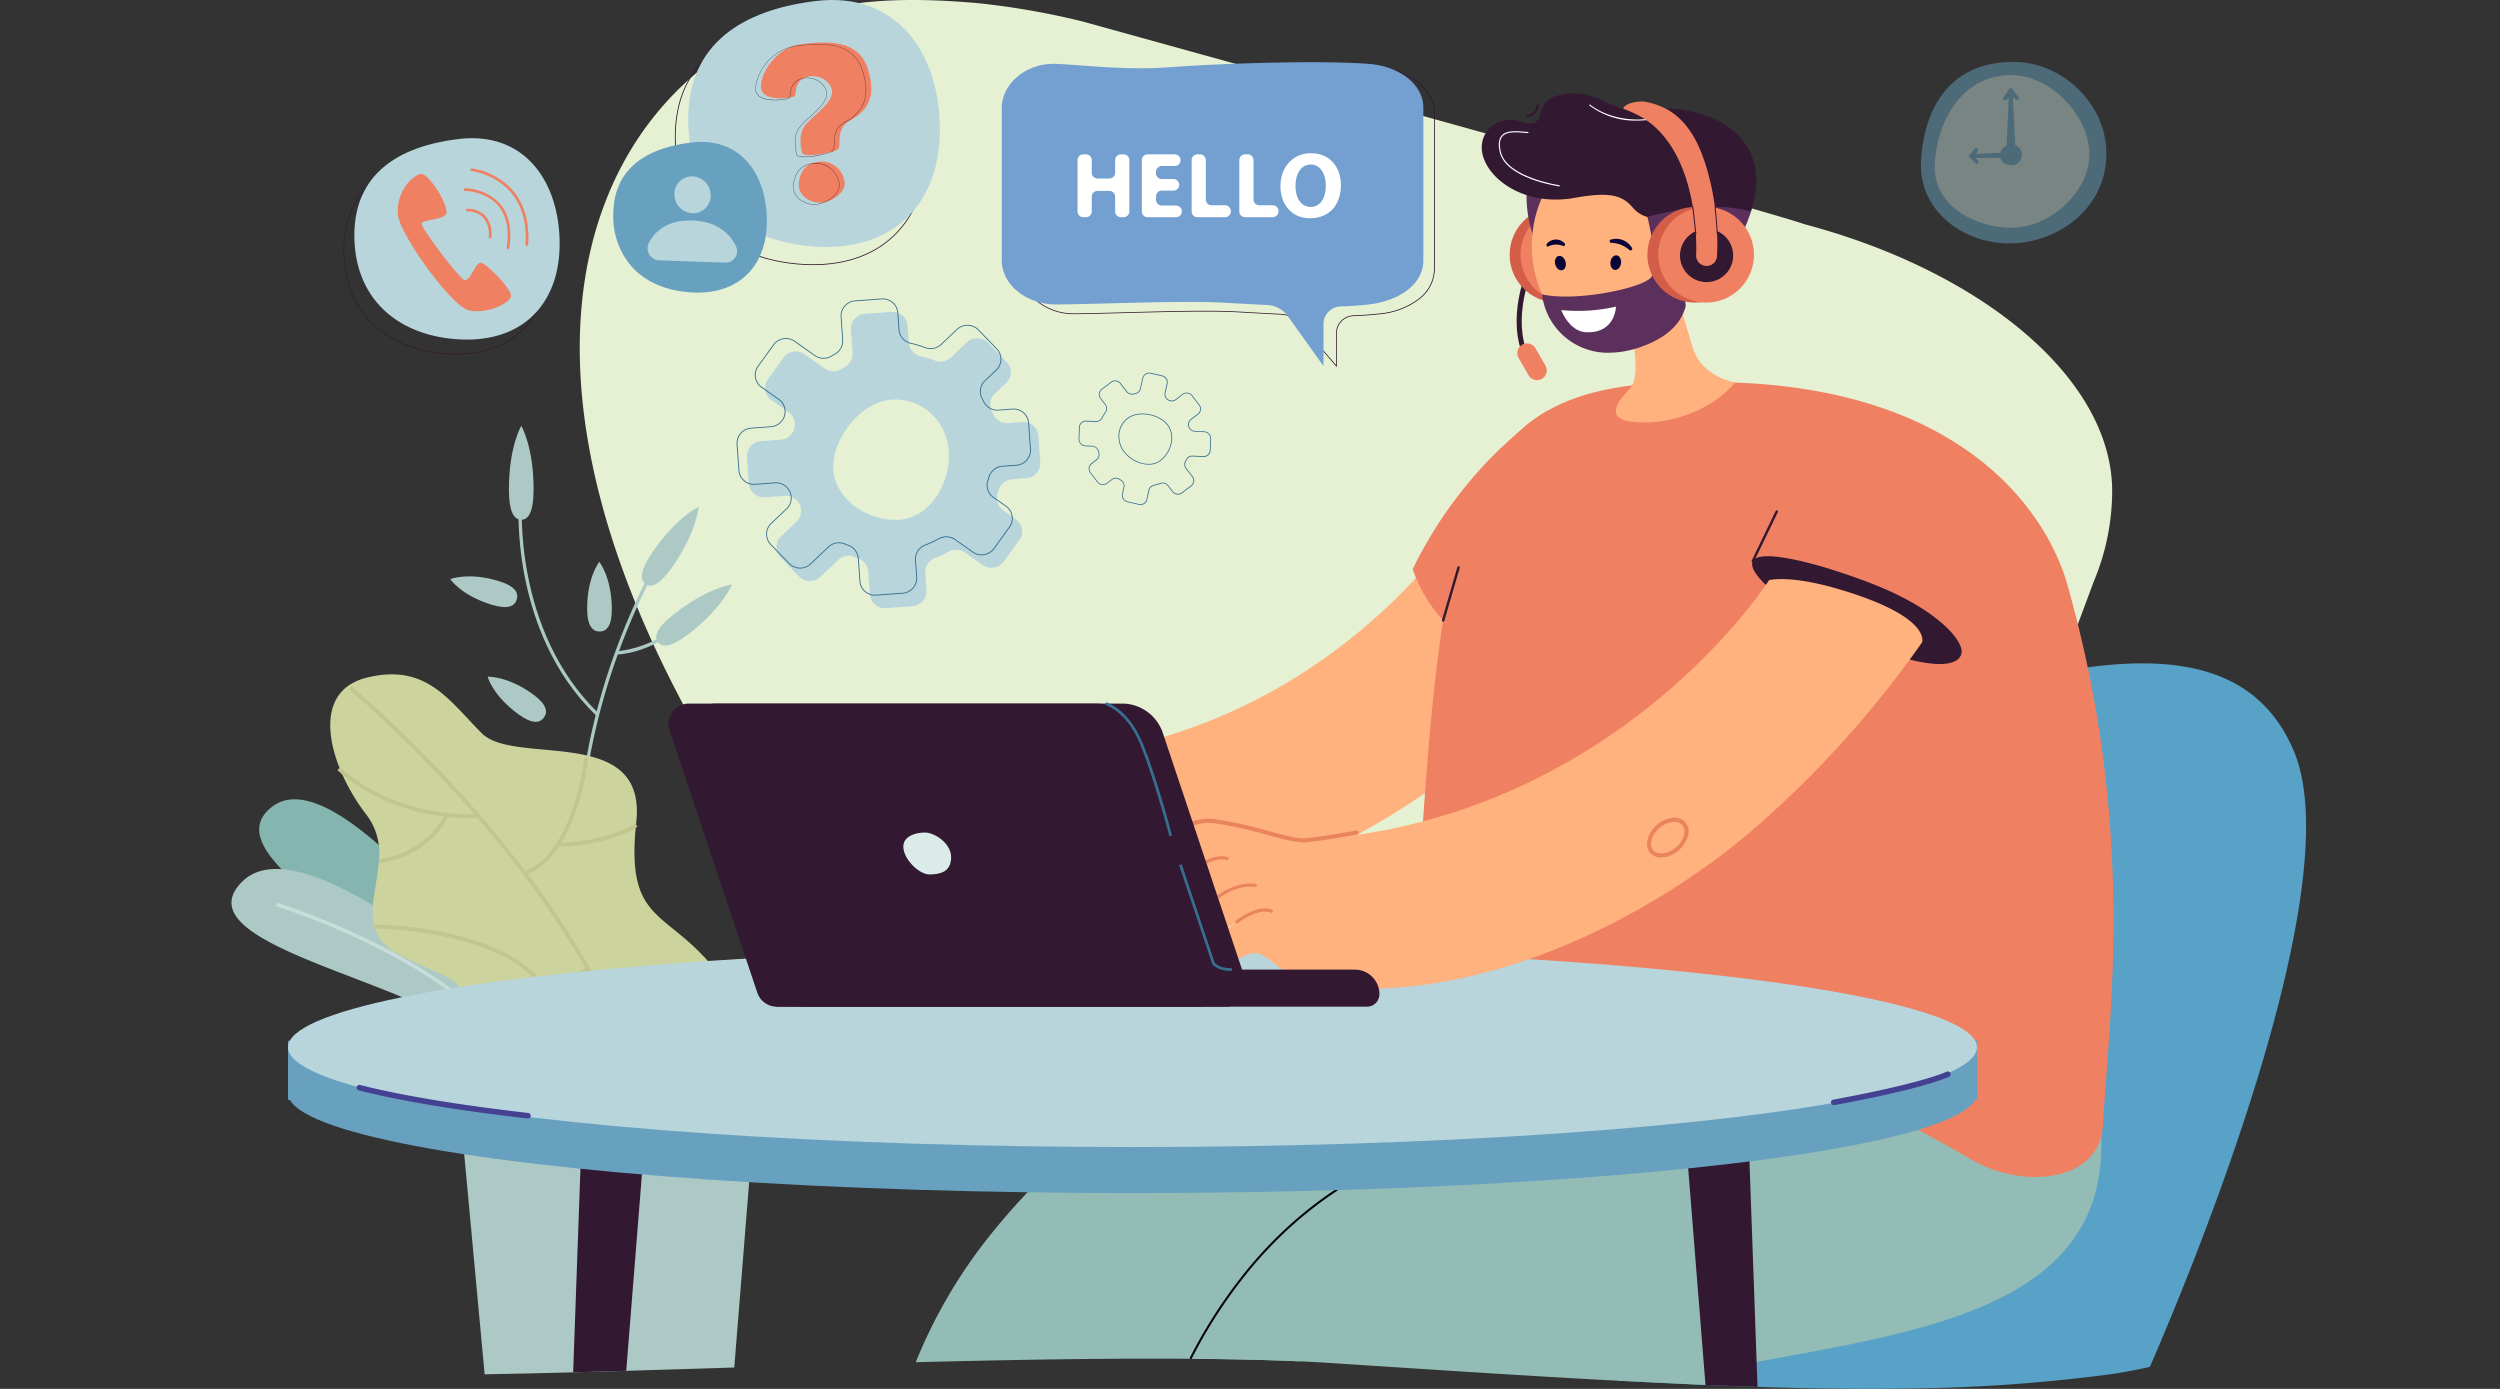 <svg xmlns="http://www.w3.org/2000/svg" width="540" height="300" viewBox="0 0 540 300">
  <rect x="0" y="0" width="540" height="300" fill="#333333" stroke="none"/>
  <g id="Group_15506" data-name="Group 15506" transform="translate(-735 -122)">
    <rect id="Rectangle_4740" data-name="Rectangle 4740" width="540" height="300" transform="translate(735 122)" fill="none"/>
    <g id="Group_12325" data-name="Group 12325" transform="translate(0 -24)">
      <path id="Path_2738" data-name="Path 2738" d="M264.506,48.42l.074.02C256.854,45.606,108.645,4.647,108.645,4.647A166.019,166.019,0,0,0,85.752.659C72.73-.427,57.809-.822,43.656,4.8c-41.53,16.487-65.4,72.242-15.923,157.009s179.7,118.848,223.449,109.771c14.307-2.968,28.122-15.321,34.766-33.186,18-51.007,41.116-112.872,41.116-112.872a50.8,50.8,0,0,0,3.943-19.421c0-24.27-28.038-47.486-66.5-57.677" transform="translate(860.225 146)" fill="#e6f1d3"/>
    </g>
    <g id="Group_15505" data-name="Group 15505" transform="translate(543.046 -148.162)">
      <g id="Group_15336" data-name="Group 15336" transform="translate(291.604 512.801)">
        <path id="Path_10960" data-name="Path 10960" d="M575.763,1592.689l-4.231,52.744c-8.034.25-15.864.5-23.336.715l-1.417.041q-5.148.152-10.05.284l-.635.017c-6.589.174-12.791.317-18.484.411l-5.032-54.212Z" transform="translate(-512.578 -1592.689)" fill="#acc9c5"/>
      </g>
      <g id="Group_15380" data-name="Group 15380" transform="translate(241.954 362.149)">
        <g id="Group_15379" data-name="Group 15379" transform="translate(0)">
          <g id="Group_15378" data-name="Group 15378">
            <g id="Group_15354" data-name="Group 15354" transform="translate(47.262)">
              <g id="Group_15337" data-name="Group 15337" transform="translate(0 32.51)">
                <path id="Path_10961" data-name="Path 10961" d="M508.482,954.868c3.589,1.1,5.005.287,5.435-1.122s-.29-2.88-3.879-3.981c-6.539-2.007-10.476-.426-10.476-.426S501.848,952.832,508.482,954.868Z" transform="translate(-499.561 -948.747)" fill="#acc9c5"/>
              </g>
              <g id="Group_15338" data-name="Group 15338" transform="translate(8.071 54.176)">
                <path id="Path_10962" data-name="Path 10962" d="M550.21,1074.965c3.042,2.206,4.645,1.895,5.507.7s.656-2.818-2.386-5.024c-5.541-4.019-9.779-3.8-9.779-3.8S544.589,1070.888,550.21,1074.965Z" transform="translate(-543.552 -1066.84)" fill="#acc9c5"/>
              </g>
              <g id="Group_15353" data-name="Group 15353" transform="translate(12.668)">
                <g id="Group_15340" data-name="Group 15340" transform="translate(14.576 30.885)">
                  <g id="Group_15339" data-name="Group 15339">
                    <path id="Path_10963" data-name="Path 10963" d="M649.89,1030.145l1.318-1.589c-1.023-2.854-2.285-6.733-2.434-23.279-.136-15.266,2.566-38.945,16.215-65.061l-.629-.331c-13.725,26.259-16.437,50.074-16.3,65.429C648.217,1021.963,649.855,1030.04,649.89,1030.145Z" transform="translate(-648.059 -939.886)" fill="#acc9c5"/>
                  </g>
                </g>
                <g id="Group_15342" data-name="Group 15342" transform="translate(2.049 16.156)">
                  <g id="Group_15341" data-name="Group 15341">
                    <path id="Path_10964" data-name="Path 10964" d="M596.6,906.064l.493-.512c-18.578-17.951-16.553-45.607-16.53-45.884l-.708-.059C579.828,859.89,577.771,887.874,596.6,906.064Z" transform="translate(-579.775 -859.609)" fill="#acc9c5"/>
                  </g>
                </g>
                <g id="Group_15344" data-name="Group 15344" transform="translate(23.206 41.901)">
                  <g id="Group_15343" data-name="Group 15343">
                    <path id="Path_10965" data-name="Path 10965" d="M698.487,1006.928a25.109,25.109,0,0,0,11.532-6.513l-.523-.482a23.8,23.8,0,0,1-14.4,6.8l.051.71A20.817,20.817,0,0,0,698.487,1006.928Z" transform="translate(-695.097 -999.933)" fill="#acc9c5"/>
                  </g>
                </g>
                <g id="Group_15346" data-name="Group 15346" transform="translate(28.709 17.476)">
                  <g id="Group_15345" data-name="Group 15345">
                    <path id="Path_10966" data-name="Path 10966" d="M727.427,876.569c-2.868,4.176-2.738,6.1-1.526,6.932s3.048.272,5.915-3.9c5.224-7.607,5.554-12.8,5.554-12.8S732.727,868.851,727.427,876.569Z" transform="translate(-725.088 -866.8)" fill="#acc9c5"/>
                  </g>
                </g>
                <g id="Group_15348" data-name="Group 15348" transform="translate(31.808 34.279)">
                  <g id="Group_15347" data-name="Group 15347">
                    <path id="Path_10967" data-name="Path 10967" d="M745.916,964.7c-3.991,3.114-4.446,4.983-3.541,6.147s2.825,1.18,6.816-1.934c7.271-5.672,9.148-10.52,9.148-10.52S753.293,958.94,745.916,964.7Z" transform="translate(-741.982 -958.388)" fill="#acc9c5"/>
                  </g>
                </g>
                <g id="Group_15350" data-name="Group 15350" transform="translate(16.901 29.38)">
                  <g id="Group_15349" data-name="Group 15349">
                    <path id="Path_10968" data-name="Path 10968" d="M660.73,941.857c.016,3.76,1.214,4.875,2.685,4.87s2.659-1.127,2.642-4.888c-.03-6.851-2.708-10.152-2.708-10.152S660.7,934.907,660.73,941.857Z" transform="translate(-660.73 -931.687)" fill="#acc9c5"/>
                  </g>
                </g>
                <g id="Group_15352" data-name="Group 15352">
                  <g id="Group_15351" data-name="Group 15351">
                    <path id="Path_10969" data-name="Path 10969" d="M568.609,785.246c0,5.071,1.188,6.582,2.659,6.584s2.664-1.5,2.668-6.575c.007-9.238-2.654-13.708-2.654-13.708S568.616,775.873,568.609,785.246Z" transform="translate(-568.609 -771.547)" fill="#acc9c5"/>
                  </g>
                </g>
              </g>
            </g>
            <g id="Group_15360" data-name="Group 15360" transform="translate(0 80.66)">
              <g id="Group_15355" data-name="Group 15355" transform="translate(5.987)">
                <path id="Path_10970" data-name="Path 10970" d="M332.216,1257.927l-.179.064q-2.139.764-4.217,1.465-1.108.374-2.2.731c-.278.092-.555.18-.83.271l-1.977.629a56.352,56.352,0,0,0-6.557-6.436c-3.429-2.928-7.415-5.9-11.538-8.868,0,0,0-.006-.009,0-1.57-1.134-3.161-2.267-4.753-3.393l0,0c-7.912-5.615-15.729-11.106-20.55-16.1-5.058-5.233-6.814-9.907-1.922-13.573,11.537-8.641,36.935,21.635,49.254,37.8C329.114,1253.638,331.009,1256.238,332.216,1257.927Z" transform="translate(-274.586 -1211.192)" fill="#84b5ae"/>
              </g>
              <g id="Group_15359" data-name="Group 15359" transform="translate(0 15.056)">
                <g id="Group_15356" data-name="Group 15356">
                  <path id="Path_10971" data-name="Path 10971" d="M303.453,1325.013l-2.277,1.449q-1.108.374-2.2.731c-.278.092-.555.18-.83.271l-1.977.629q-1.291.4-2.537.774a44.964,44.964,0,0,0-8.634-5.175c-19.254-9.306-52.055-16.464-40.721-27.715,2.157-2.144,5.084-2.913,8.48-2.685,13.1.882,33.258,16.6,43.771,25.568C300.78,1322.488,303.453,1325.013,303.453,1325.013Z" transform="translate(-241.954 -1293.254)" fill="#acc9c5"/>
                </g>
                <g id="Group_15358" data-name="Group 15358" transform="translate(9.577 7.267)">
                  <g id="Group_15357" data-name="Group 15357">
                    <path id="Path_10972" data-name="Path 10972" d="M341.6,1359.536c-.278.092-.555.18-.83.271a68.123,68.123,0,0,0-7.231-6.355,104.249,104.249,0,0,0-12.84-8.32s0-.006-.009,0a154.716,154.716,0,0,0-26.535-11.51l.226-.753a154.942,154.942,0,0,1,21.552,8.868l0,0a112.594,112.594,0,0,1,18.435,11.373A67.332,67.332,0,0,1,341.6,1359.536Z" transform="translate(-294.152 -1332.865)" fill="#c7ddda"/>
                  </g>
                </g>
              </g>
            </g>
            <g id="Group_15362" data-name="Group 15362" transform="translate(21.335 53.682)">
              <g id="Group_15361" data-name="Group 15361">
                <path id="Path_10973" data-name="Path 10973" d="M360.244,1084.327c.191.474.391.949.6,1.424,0,0,0,0,0,.008a43.734,43.734,0,0,0,5.309,8.835,13.512,13.512,0,0,1,2.607,9.458v0c0,.091-.008.177-.013.272-.3,4.841-1.958,9.722-1.052,13.841.067.289.145.578.237.862.727,2.266,2.37,4.271,5.633,5.872,10.93,5.36,12.676,4.923,13.648,9.623v0c.062.281.117.578.17.892v0c.861.132,1.7.227,2.54.285-1.281.516-1.971,1.069-1.971,1.642,0,.429.382.846,1.11,1.242,3.675,2.018,16.139,3.594,31.816,3.991.308.008.615.012.923.021,2.212.05,4.486.074,6.806.074,5.375,0,10.514-.136,15.207-.388.358-.021.711-.037,1.064-.058a17.8,17.8,0,0,0-.965-9.665c-.021-.049-.037-.1-.058-.148a21.586,21.586,0,0,0-3.816-6.091c-9.79-11.2-17.656-9.239-15.819-29.059.021-.223.046-.446.067-.681v0c.021-.182.037-.371.058-.561,2.278-21.165-26.245-12.016-33.379-19.16s-11.986-15.157-24.815-12.017C357.13,1067.065,356.848,1075.776,360.244,1084.327Z" transform="translate(-358.242 -1064.148)" fill="#ccd39c"/>
              </g>
            </g>
            <g id="Group_15377" data-name="Group 15377" transform="translate(22.881 56.195)">
              <g id="Group_15364" data-name="Group 15364" transform="translate(2.485)">
                <g id="Group_15363" data-name="Group 15363">
                  <path id="Path_10974" data-name="Path 10974" d="M380.214,1078.489a289.214,289.214,0,0,1,27.039,27.017v0h0c.241.277.474.549.711.821a210.955,210.955,0,0,1,23.281,32.3c.145.256.287.5.432.747v0q1.229,2.154,2.253,4.1c2.262,4.271,3.841,7.754,4.893,10.292.308.008.615.012.923.021-1.031-2.521-2.6-6.029-4.885-10.354a186.351,186.351,0,0,0-15.981-24.937c-.174-.235-.353-.475-.536-.71a273.3,273.3,0,0,0-37.574-39.946Z" transform="translate(-380.214 -1077.845)" fill="#c2c68e"/>
                </g>
              </g>
              <g id="Group_15366" data-name="Group 15366" transform="translate(47.718 29.663)">
                <g id="Group_15365" data-name="Group 15365">
                  <path id="Path_10975" data-name="Path 10975" d="M626.793,1244.589c11.7-.421,16.86-4.214,17.074-4.375l-.514-.686c-.051.038-5.193,3.793-16.591,4.2Z" transform="translate(-626.762 -1239.528)" fill="#c2c68e"/>
                </g>
              </g>
              <g id="Group_15368" data-name="Group 15368" transform="translate(40.367 15.582)">
                <g id="Group_15367" data-name="Group 15367">
                  <path id="Path_10976" data-name="Path 10976" d="M587,1188.046c4.639-1.739,8.446-6.659,11.009-14.228a57.442,57.442,0,0,0,2.492-10.952l-.851-.09c-.022.2-2.284,20.469-12.951,24.467Z" transform="translate(-586.695 -1162.775)" fill="#c2c68e"/>
                </g>
              </g>
              <g id="Group_15370" data-name="Group 15370" transform="translate(0 17.541)">
                <g id="Group_15369" data-name="Group 15369">
                  <path id="Path_10977" data-name="Path 10977" d="M394.981,1184.454c1.35,0,2.141-.073,2.177-.076l-.085-.853c-.166.017-16.818,1.533-29.834-10.072l-.568.641C377.158,1183.445,389.951,1184.454,394.981,1184.454Z" transform="translate(-366.67 -1173.453)" fill="#c2c68e"/>
                </g>
              </g>
              <g id="Group_15372" data-name="Group 15372" transform="translate(8.927 27.877)">
                <g id="Group_15371" data-name="Group 15371">
                  <path id="Path_10978" data-name="Path 10978" d="M415.453,1240.166a20.175,20.175,0,0,0,11.683-5.622,14.987,14.987,0,0,0,3.148-4.429l-.793-.323c-.032.079-3.371,7.967-14.16,9.526Z" transform="translate(-415.33 -1229.791)" fill="#c2c68e"/>
                </g>
              </g>
              <g id="Group_15374" data-name="Group 15374" transform="translate(27.254 60.538)">
                <g id="Group_15373" data-name="Group 15373">
                  <path id="Path_10979" data-name="Path 10979" d="M515.222,1415.986c.116.021.233.037.349.053.861.132,1.7.227,2.54.285q1.091.074,2.145.074a34.5,34.5,0,0,0,13.332-2.8h0a37.956,37.956,0,0,0,8.327-4.787v0c.274-.211.42-.334.432-.347l-.561-.648c-.008.008-.112.095-.3.248a36.608,36.608,0,0,1-8.057,4.679c-.266.116-.536.227-.815.338-.765.305-1.572.6-2.415.867h0a32.457,32.457,0,0,1-9.6,1.6.013.013,0,0,1-.017,0,29.2,29.2,0,0,1-5.18-.4.123.123,0,0,1-.037,0Z" transform="translate(-515.222 -1407.811)" fill="#c2c68e"/>
                </g>
              </g>
              <g id="Group_15376" data-name="Group 15376" transform="translate(7.873 51.509)">
                <g id="Group_15375" data-name="Group 15375">
                  <path id="Path_10980" data-name="Path 10980" d="M446.651,1373.335l.726-.454c-2.543-4.082-8.471-9.564-22.276-12.506a84.243,84.243,0,0,0-15.518-1.773v.858C409.867,1359.46,438.114,1359.633,446.651,1373.335Z" transform="translate(-409.583 -1358.602)" fill="#c2c68e"/>
                </g>
              </g>
            </g>
          </g>
        </g>
      </g>
      <g id="Group_15424" data-name="Group 15424" transform="translate(389.757 290.318)">
        <g id="Group_15381" data-name="Group 15381" transform="translate(129.787 38.025)">
          <path id="Path_10981" data-name="Path 10981" d="M1756.63,606.53c-3.971-8.591.456-18.817.646-19.248l.986.433c-.045.1-4.418,10.219-.654,18.361Z" transform="translate(-1754.982 -587.282)" fill="#331832"/>
        </g>
        <g id="Group_15385" data-name="Group 15385" transform="translate(128.277 24.535)">
          <g id="Group_15382" data-name="Group 15382">
            <circle id="Ellipse_260" data-name="Ellipse 260" cx="10.335" cy="10.335" r="10.335" fill="#d35d47"/>
          </g>
          <g id="Group_15383" data-name="Group 15383" transform="translate(2.352)">
            <circle id="Ellipse_261" data-name="Ellipse 261" cx="10.335" cy="10.335" r="10.335" fill="#ef8062"/>
          </g>
          <g id="Group_15384" data-name="Group 15384" transform="translate(7.038 4.755)">
            <circle id="Ellipse_262" data-name="Ellipse 262" cx="5.744" cy="5.744" r="5.744" fill="#331832"/>
          </g>
        </g>
        <g id="Group_15387" data-name="Group 15387" transform="translate(23.363 86.475)">
          <g id="Group_15386" data-name="Group 15386">
            <path id="Path_10982" data-name="Path 10982" d="M1184.048,940.743c34.283,2.436,69.018-16.426,89.464-33.86a222.367,222.367,0,0,0,36.861-40.765s2.214-5.547-18.09-11.515a77.943,77.943,0,0,0-18.9-3.241c-.107.157-29.891,54.454-98.472,57.646Z" transform="translate(-1174.91 -851.363)" fill="#ffb27d"/>
          </g>
        </g>
        <g id="Group_15389" data-name="Group 15389" transform="translate(151.497 123.131)">
          <g id="Group_15388" data-name="Group 15388">
            <path id="Path_10983" data-name="Path 10983" d="M1988.4,1203.1a93.774,93.774,0,0,1-9.335,1.716,357.084,357.084,0,0,1-39.959,2.933l-.127,0q-2.52.055-5.1.082c-.933.013-1.871.019-2.817.026-8.316.047-17.162-.095-26.766-.4-.213-.006-.426-.013-.642-.022q-4.78-.149-9.821-.359-.714-.029-1.43-.06-4.919-.207-10.1-.459h0q-4.386-.213-8.979-.461l.021-.007c3.118-1.012,6.3-2.013,9.391-2.959,1.878-.575,3.717-1.133,5.487-1.66-.015-1.854-.024-4.184-.011-6.908,0-.8.008-1.634.017-2.5.069-7.782.319-18.148,1.006-29.615.2-3.359.439-6.815.721-10.329.1-1.275.211-2.552.327-3.839q.229-2.587.5-5.2.152-1.525.321-3.06c.065-.607.131-1.219.2-1.826.009-.073.017-.149.026-.222.11-.95.22-1.9.338-2.849q.129-1.069.267-2.138.091-.714.185-1.428.446-3.382.965-6.74c.168-1.107.344-2.211.528-3.307l.032-.2c4.559-27.317,12.871-51.656,27.942-55.816,14.186-3.915,29.914-9.061,44.684-12,2.95-.588,5.861-1.087,8.714-1.473,19.97-2.692,37.1.256,44.563,18.217C2031.929,1100.045,1996.2,1185.2,1988.4,1203.1Z" transform="translate(-1873.319 -1051.16)" fill="#58a1c7"/>
          </g>
        </g>
        <g id="Group_15391" data-name="Group 15391" transform="translate(0 190.981)">
          <g id="Group_15390" data-name="Group 15390">
            <path id="Path_10984" data-name="Path 10984" d="M1106.91,1503.342l-1.8-.013q-3.608-.026-7.341-.019c-.243,0-.484,0-.728,0-15.5.021-32.418.34-49.473.773a109.2,109.2,0,0,1,11.768-21.7q1.9-2.717,3.992-5.355,2.865-3.617,6.083-7.171,1.128-1.243,2.3-2.472c3.2-3.37,6.628-6.662,10.276-9.828q1.379-1.2,2.8-2.369c3.28-2.711,6.723-5.317,10.317-7.78q3.8-2.607,7.814-5a133.424,133.424,0,0,1,15.213-7.78q2.7-1.169,5.483-2.222c4.156-1.572,8.187-2.972,12.155-4.21q1.515-.471,3.015-.911,3.708-1.085,7.377-1.975h0c.515-.127,1.025-.25,1.54-.368,2.435-.564,4.871-1.068,7.324-1.51a164.938,164.938,0,0,1,32.442-2.429,247.518,247.518,0,0,1,40.366,3.62c11.04,2.022,16.3,4.126,16.3,4.126q1.059,2.7,1.946,5.261c.071.207.14.413.211.618q.795,2.339,1.449,4.554.161.539.31,1.068.313,1.095.588,2.158.6,2.3,1.04,4.466c.032.157.065.312.093.467a.365.365,0,0,1,.013.062q.161.8.3,1.591.569,3.243.8,6.189c.036.459.067.909.088,1.357a.629.629,0,0,1,0,.088c.009.14.015.28.019.418a40.178,40.178,0,0,1-1.272,12.668c-3.028,10.857-10.967,17.214-20.986,20.855-.09.032-.183.067-.276.1-1.772.635-3.607,1.184-5.491,1.66-1.966.5-3.984.913-6.038,1.258q-.307.055-.614.1a151.788,151.788,0,0,1-27.511,1.382q-1.67-.045-3.361-.062c-14.7-.17-37.711,1.055-55.157,8.874-7.007-.308-14.785-.478-23.1-.542Z" transform="translate(-1047.569 -1420.98)" fill="#92bcb5"/>
          </g>
        </g>
        <g id="Group_15393" data-name="Group 15393" transform="translate(59.606 206.381)">
          <g id="Group_15392" data-name="Group 15392">
            <path id="Path_10985" data-name="Path 10985" d="M1494.491,1572.568l-.278.052c-3.719.693-7.405,1.4-11,2.16-.2.041,3.091-.8,2.889-.756-3.17.674,1.584,1.212-1.416,1.992l-1.253,1.518c-4.147-.2-18.531-.885-22.963-1.129h0c-7.677-.422-15.8-.906-24.444-1.445-10.13-.633-20.965-1.337-32.621-2.106-2.487-.164-5.106-.306-7.84-.427-7.007-.308-14.785-.478-23.1-.542a108.639,108.639,0,0,1,11.962-18.691q.82-1.037,1.671-2.05,1.6-1.912,3.292-3.743a100.605,100.605,0,0,1,9.985-9.4q1.557-1.282,3.174-2.509a112.949,112.949,0,0,1,16.794-10.523q1.228-.63,2.479-1.238a138.319,138.319,0,0,1,19.92-7.78q1.551-.478,3.131-.928a174.966,174.966,0,0,1,17.933-4.068q7.338-1.282,15.155-2.067,3.976-.4,8.071-.672,2.529-.171,5.105-.288,2.377-.113,4.793-.179h0q6.082-.174,12.395-.077l.3,0q2.245.036,4.4.054c7.207.065,13.626-.011,19.287-.174h0q4.373-.123,8.146-.31h0l.265-.013q.688-.032,1.357-.069c15.732-.829,23.14-2.239,23.14-2.239a71.776,71.776,0,0,1,3.68,19.005,0,0,0,0,1,0,0C1570.319,1560.425,1530.7,1565.839,1494.491,1572.568Z" transform="translate(-1372.458 -1504.921)" fill="#92bcb5"/>
          </g>
        </g>
        <g id="Group_15394" data-name="Group 15394" transform="translate(107.343 62.308)">
          <path id="Path_10986" data-name="Path 10986" d="M1774.052,763.42c-4.022-14.2-20.77-41.689-71.761-43.619-60.807-2.3-63.556,19.1-69.641,132.96,0,0,56.31-3.122,120.63,34.867,10.829,6.4,27.752,5.133,28.464-7.424C1783.087,856.5,1788.961,816.046,1774.052,763.42Z" transform="translate(-1632.65 -719.64)" fill="#ef8062"/>
        </g>
        <g id="Group_15395" data-name="Group 15395" transform="translate(151.217 19.391)">
          <path id="Path_10987" data-name="Path 10987" d="M1888.491,521.552l-3.57-11.934-1.039-3.474-6.109-20.429-1.03,20.251-.616,12.155-.461,1.786c.124,2.757,1.153,7.923-.808,10.174-.794.912-6.539,6.207.091,7.148,7.691,1.092,17.5-2.26,22.609-8.436C1897.52,528.783,1890.579,527.676,1888.491,521.552Z" transform="translate(-1871.793 -485.714)" fill="#ffb27d"/>
        </g>
        <g id="Group_15412" data-name="Group 15412" transform="translate(122.256 0)">
          <g id="Group_15396" data-name="Group 15396" transform="translate(9.667 20.379)">
            <path id="Path_10988" data-name="Path 10988" d="M1766.7,491.1a26.756,26.756,0,0,0,1.567,11c2.145,5.938,6.227-9.99,6.227-9.99Z" transform="translate(-1766.628 -491.1)" fill="#5c305d"/>
          </g>
          <g id="Group_15397" data-name="Group 15397" transform="translate(10.578 11.03)">
            <ellipse id="Ellipse_263" data-name="Ellipse 263" cx="18.101" cy="21.826" rx="18.101" ry="21.826" transform="translate(0 0.395) rotate(-0.625)" fill="#ffb27d"/>
          </g>
          <g id="Group_15398" data-name="Group 15398">
            <path id="Path_10989" data-name="Path 10989" d="M1760.517,406.629l-8.8.335a6.377,6.377,0,0,1-5.088-2.171c-2.173-2.529-4.516-3.652-12.563-2.2-10.191,1.844-17.826-3.3-19.7-8.5-1.909-5.311,2.806-9.767,8.324-7.891s2.4-4.207,7.25-5.591c9.067-2.586,11.814,4.3,19.352,2.986,9.884-1.717,28.741,3.294,22.8,21.97Z" transform="translate(-1713.935 -380.024)" fill="#331832"/>
          </g>
          <g id="Group_15400" data-name="Group 15400" transform="translate(27.627 31.434)">
            <g id="Group_15399" data-name="Group 15399">
              <path id="Path_10990" data-name="Path 10990" d="M1864.737,552.2a.367.367,0,0,1,.068-.693,3.973,3.973,0,0,1,4.526,1.787.37.37,0,0,1-.094.511.4.4,0,0,1-.51-.094,6.283,6.283,0,0,0-3.759-1.488A.367.367,0,0,1,1864.737,552.2Z" transform="translate(-1864.521 -551.356)" fill="#080435"/>
            </g>
          </g>
          <g id="Group_15401" data-name="Group 15401" transform="translate(27.783 34.994)">
            <path id="Path_10991" data-name="Path 10991" d="M1867.668,572.484c-.109.869-.708,1.509-1.339,1.43s-1.053-.847-.944-1.716.709-1.509,1.339-1.43S1867.777,571.615,1867.668,572.484Z" transform="translate(-1865.368 -570.761)" fill="#080435"/>
          </g>
          <g id="Group_15403" data-name="Group 15403" transform="translate(13.979 31.564)">
            <g id="Group_15402" data-name="Group 15402">
              <path id="Path_10992" data-name="Path 10992" d="M1790.4,553.617a.267.267,0,0,1-.222-.153.442.442,0,0,1,.071-.511,2.574,2.574,0,0,1,3.764-.107.436.436,0,0,1,.08.507.272.272,0,0,1-.394.111,3.847,3.847,0,0,0-3.126.085A.244.244,0,0,1,1790.4,553.617Z" transform="translate(-1790.13 -552.064)" fill="#080435"/>
            </g>
          </g>
          <g id="Group_15404" data-name="Group 15404" transform="translate(15.458 34.838)">
            <ellipse id="Ellipse_264" data-name="Ellipse 264" cx="1.15" cy="1.585" rx="1.15" ry="1.585" transform="translate(0 0.605) rotate(-15.237)" fill="#080435"/>
          </g>
          <g id="Group_15405" data-name="Group 15405" transform="translate(35.779 24.535)">
            <path id="Path_10993" data-name="Path 10993" d="M1931.324,514.76s-4.148,13.78-12.508,15.938c0,0,5.466-10.829-9.866-14.772C1908.95,515.926,1921.944,511.942,1931.324,514.76Z" transform="translate(-1908.95 -513.752)" fill="#5c305d"/>
          </g>
          <g id="Group_15406" data-name="Group 15406" transform="translate(39.625 26.474)">
            <ellipse id="Ellipse_265" data-name="Ellipse 265" cx="3.938" cy="3.519" rx="3.938" ry="3.519" transform="matrix(0.76, -0.65, 0.65, 0.76, 0, 5.123)" fill="#ffb27d"/>
          </g>
          <g id="Group_15407" data-name="Group 15407" transform="translate(13.02 26.703)">
            <path id="Path_10994" data-name="Path 10994" d="M1807.659,525.577s2.7,10.683.788,13.048-16.369,5.323-23.547,3.663h0a14.313,14.313,0,0,0,13.7,12.61,20.8,20.8,0,0,0,6.957-1.015h0c4.644-1.511,8.994-4.14,10.329-8.838.406-1.43-2.51-9.453-2.51-9.453s-1.344-4.761,1.119-7.689C1814.5,527.9,1810.819,525.438,1807.659,525.577Z" transform="translate(-1784.9 -525.571)" fill="#5c305d"/>
          </g>
          <g id="Group_15408" data-name="Group 15408" transform="translate(17.168 46.077)">
            <path id="Path_10995" data-name="Path 10995" d="M1807.511,631.915a37.136,37.136,0,0,0,11.82-.744s-.091,5.779-6.427,5.533C1809.219,636.56,1807.511,631.915,1807.511,631.915Z" transform="translate(-1807.511 -631.171)" fill="#fff"/>
          </g>
          <g id="Group_15409" data-name="Group 15409" transform="translate(9.532 2.406)">
            <path id="Path_10996" data-name="Path 10996" d="M1765.943,395.917l-.054-.489a2.261,2.261,0,0,0,2.307-2.265l.494-.025A2.768,2.768,0,0,1,1765.943,395.917Z" transform="translate(-1765.889 -393.137)" fill="#331832"/>
          </g>
          <g id="Group_15410" data-name="Group 15410" transform="translate(3.678 8.177)">
            <path id="Path_10997" data-name="Path 10997" d="M1747.118,436.531c-.474-.069-11.644-1.722-12.933-7.434-.372-1.651-.238-2.813.408-3.554,1.033-1.175,3.132-.994,4.977-.831l.8.066-.018.245c-.26-.018-.531-.041-.809-.066-1.787-.153-3.821-.334-4.769.749-.59.675-.706,1.768-.351,3.335,1.25,5.551,12.612,7.23,12.727,7.246Z" transform="translate(-1733.979 -424.593)" fill="#fff"/>
          </g>
          <g id="Group_15411" data-name="Group 15411" transform="translate(23.196 2.396)">
            <path id="Path_10998" data-name="Path 10998" d="M1850.8,396.579a16.446,16.446,0,0,1-10.434-3.314l.165-.183c.057.051,6.03,5.309,16.474,2.349l.067.24A22.954,22.954,0,0,1,1850.8,396.579Z" transform="translate(-1840.369 -393.081)" fill="#fff"/>
          </g>
        </g>
        <g id="Group_15413" data-name="Group 15413" transform="translate(59.143 225.042)">
          <path id="Path_10999" data-name="Path 10999" d="M1370.331,1655.04l-.4-.2a105.708,105.708,0,0,1,13.812-20.781c1.085-1.264,2.234-2.525,3.415-3.755a85.854,85.854,0,0,1,10.732-9.452c1.187-.879,2.4-1.727,3.6-2.522l.057-.036a85.218,85.218,0,0,1,23.828-10.845l.033-.008c.955-.273,1.968-.54,3.013-.8l.107.433c-1.05.26-2.069.53-3.028.8l-.033.008a84.871,84.871,0,0,0-23.729,10.818l-.059.036c-1.178.782-2.364,1.613-3.527,2.471a85.377,85.377,0,0,0-10.676,9.406c-1.176,1.22-2.318,2.479-3.4,3.735A105.142,105.142,0,0,0,1370.331,1655.04Z" transform="translate(-1369.934 -1606.637)" fill="#020202"/>
        </g>
        <g id="Group_15417" data-name="Group 15417" transform="translate(158.035 24.535)">
          <g id="Group_15414" data-name="Group 15414">
            <circle id="Ellipse_266" data-name="Ellipse 266" cx="10.335" cy="10.335" r="10.335" fill="#d35d47"/>
          </g>
          <g id="Group_15415" data-name="Group 15415" transform="translate(2.352)">
            <circle id="Ellipse_267" data-name="Ellipse 267" cx="10.335" cy="10.335" r="10.335" fill="#ef8062"/>
          </g>
          <g id="Group_15416" data-name="Group 15416" transform="translate(7.038 4.755)">
            <circle id="Ellipse_268" data-name="Ellipse 268" cx="5.744" cy="5.744" r="5.744" fill="#331832"/>
          </g>
        </g>
        <g id="Group_15419" data-name="Group 15419" transform="translate(152.828 1.762)">
          <g id="Group_15418" data-name="Group 15418">
            <path id="Path_11000" data-name="Path 11000" d="M1898.563,425.159q-.078,0-.156-.005a2.261,2.261,0,0,1-2.1-2.408h0c.017-.263,1.161-22.468-12.124-29.94a30.546,30.546,0,0,0-3.609-1.606c.22-1.229,3.422-1.743,4.651-1.523,8.017,1.438,11.949,7.5,14.353,18.21a58.823,58.823,0,0,1,1.24,15.166A2.261,2.261,0,0,1,1898.563,425.159Z" transform="translate(-1880.573 -389.627)" fill="#ef8062"/>
          </g>
        </g>
        <g id="Group_15420" data-name="Group 15420" transform="translate(129.937 54.022)">
          <path id="Path_11001" data-name="Path 11001" d="M1761.109,682.128h0a2.1,2.1,0,0,1-2.866-.768l-2.158-3.738a2.1,2.1,0,0,1,.768-2.866h0a2.1,2.1,0,0,1,2.866.768l2.158,3.738A2.1,2.1,0,0,1,1761.109,682.128Z" transform="translate(-1755.805 -674.476)" fill="#ef8062"/>
        </g>
        <g id="Group_15421" data-name="Group 15421" transform="translate(167.742 24.428)">
          <path id="Path_11002" data-name="Path 11002" d="M1962.627,519.289a.108.108,0,0,1-.107-.094l-.656-5.906a.108.108,0,0,1,.1-.12.115.115,0,0,1,.119.094l.656,5.906a.108.108,0,0,1-.1.12Z" transform="translate(-1961.864 -513.17)" fill="#331832"/>
        </g>
        <g id="Group_15422" data-name="Group 15422" transform="translate(172.537 24.562)">
          <path id="Path_11003" data-name="Path 11003" d="M1988.606,519.886a.106.106,0,0,1-.107-.1c0-.041-.252-4.219-.5-5.758a.109.109,0,0,1,.089-.125.114.114,0,0,1,.122.089c.249,1.549.5,5.74.5,5.781a.106.106,0,0,1-.1.115Z" transform="translate(-1988 -513.901)" fill="#331832"/>
        </g>
        <g id="Group_15423" data-name="Group 15423" transform="translate(107.343 68.681)">
          <path id="Path_11004" data-name="Path 11004" d="M1661.542,754.375s-17.389,10.5-28.892,34.073c0,0,3.677,13.081,17.242,18.491S1661.542,754.375,1661.542,754.375Z" transform="translate(-1632.65 -754.375)" fill="#ef8062"/>
        </g>
      </g>
      <g id="Group_15434" data-name="Group 15434" transform="translate(254.168 474.811)">
        <g id="Group_15426" data-name="Group 15426" transform="translate(300.256 20.408)">
          <g id="Group_15425" data-name="Group 15425">
            <path id="Path_11005" data-name="Path 11005" d="M1952.445,1571.009q-.714-.029-1.43-.06l-.067-.846-.153-1.908-.446-5.59-.163-2.063-.4-5-.043-.541-.571-7.136-1.412-17.707-.478-5.982-.532-6.662-.256-3.2-.394-4.955-.564-7.063-.435-5.444,8.505,4.772,4.081,2.289.7.394,1.5.844.151,4.208.123,3.407.1,2.774.254,7.123.2,5.579.594,16.6.276,7.681.2,5.726.278,7.728.146,4.1.045,1.29Q1957.486,1571.22,1952.445,1571.009Z" transform="translate(-1945.102 -1496.857)" fill="#331832"/>
          </g>
        </g>
        <g id="Group_15428" data-name="Group 15428" transform="translate(61.588 22.331)">
          <g id="Group_15427" data-name="Group 15427">
            <path id="Path_11006" data-name="Path 11006" d="M661.2,1507.338l-.844,10.584-.5,6.255-.286,3.572-.5,6.3-.508,6.367-2.877,36.036-1.417.041q-5.148.152-10.05.284l1.359-37.922.215-6.04.239-6.677.116-3.228.179-4.991.082-2.285Z" transform="translate(-644.219 -1507.338)" fill="#331832"/>
          </g>
        </g>
        <g id="Group_15429" data-name="Group 15429" transform="translate(0 9.941)">
          <ellipse id="Ellipse_269" data-name="Ellipse 269" cx="182.407" cy="21.556" rx="182.407" ry="21.556" fill="#68a1bf"/>
        </g>
        <g id="Group_15430" data-name="Group 15430" transform="translate(0 20.139)">
          <rect id="Rectangle_4738" data-name="Rectangle 4738" width="364.814" height="12.776" fill="#68a1bf"/>
        </g>
        <g id="Group_15431" data-name="Group 15431" transform="translate(0)">
          <ellipse id="Ellipse_270" data-name="Ellipse 270" cx="182.407" cy="21.556" rx="182.407" ry="21.556" fill="#b8d5dc"/>
        </g>
        <g id="Group_15432" data-name="Group 15432" transform="translate(14.827 29.688)">
          <path id="Path_11007" data-name="Path 11007" d="M426.314,1554.7a.324.324,0,0,1-.07-.005c-15.347-1.773-27.611-3.816-36.448-6.071a.6.6,0,0,1-.433-.731.593.593,0,0,1,.731-.436c8.786,2.245,21,4.277,36.288,6.046a.6.6,0,0,1-.068,1.2Z" transform="translate(-389.343 -1547.439)" fill="#444092"/>
        </g>
        <g id="Group_15433" data-name="Group 15433" transform="translate(333.28 26.783)">
          <path id="Path_11008" data-name="Path 11008" d="M2125.7,1538.883a.6.6,0,0,1-.1-1.192c.178-.033,17.861-3.174,24.5-6.036a.6.6,0,0,1,.476,1.106c-6.765,2.915-24.032,5.984-24.763,6.112A.494.494,0,0,1,2125.7,1538.883Z" transform="translate(-2125.1 -1531.606)" fill="#444092"/>
        </g>
      </g>
      <g id="Group_15444" data-name="Group 15444" transform="translate(606.867 283.535)" opacity="0.5">
        <g id="Group_15435" data-name="Group 15435">
          <path id="Path_11009" data-name="Path 11009" d="M2270.98,361.918c-.476-10.222-9.727-18.865-20.036-18.865-14.6,0-19.4,11.107-19.971,21.323-.6,10.612,8.825,17.875,19.134,17.875S2271.571,374.617,2270.98,361.918Z" transform="translate(-2230.946 -343.053)" fill="#68a1bf"/>
        </g>
        <g id="Group_15436" data-name="Group 15436" transform="translate(2.985 2.854)">
          <path id="Path_11010" data-name="Path 11010" d="M2280.642,375.69c0-8.14-8.186-16.812-16.382-17.072-12.126-.385-17.043,11.826-17.043,19.966s8.465,12.993,16.665,12.993S2280.642,383.83,2280.642,375.69Z" transform="translate(-2247.216 -358.609)" fill="#bfd7d3"/>
        </g>
        <g id="Group_15437" data-name="Group 15437" transform="translate(17.027 17.808)">
          <path id="Path_11011" data-name="Path 11011" d="M2328.512,441.969a2.35,2.35,0,0,0-2.425-1.852,2.716,2.716,0,0,0-2.332,2.462,2.31,2.31,0,0,0,2.332,2.029A2.231,2.231,0,0,0,2328.512,441.969Z" transform="translate(-2323.755 -440.117)" fill="#68a1bf"/>
        </g>
        <g id="Group_15440" data-name="Group 15440" transform="translate(17.733 5.723)">
          <g id="Group_15438" data-name="Group 15438">
            <path id="Path_11012" data-name="Path 11012" d="M2329.228,389.2h-.407a.4.4,0,0,1-.4-.4c0-.222-.51-.974-.286-.974l.227-.472.486-11-.5.307a.408.408,0,0,1-.562.1.4.4,0,0,1-.1-.558l1.244-1.791a.4.4,0,0,1,.737.228l.674,14.122C2330.328,388.993,2329.451,389.2,2329.228,389.2Z" transform="translate(-2327.602 -374.247)" fill="#68a1bf"/>
          </g>
          <g id="Group_15439" data-name="Group 15439" transform="translate(1.125 0)">
            <path id="Path_11013" data-name="Path 11013" d="M2335.63,376.725a.405.405,0,0,1-.313-.148l-1.535-1.091a1.5,1.5,0,0,1,.219-1.149.406.406,0,0,1,.568.058l1.375,1.675a.4.4,0,0,1-.059.565A.4.4,0,0,1,2335.63,376.725Z" transform="translate(-2333.731 -374.248)" fill="#68a1bf"/>
          </g>
        </g>
        <g id="Group_15443" data-name="Group 15443" transform="translate(10.429 18.576)">
          <g id="Group_15441" data-name="Group 15441" transform="translate(0 0.867)">
            <path id="Path_11014" data-name="Path 11014" d="M2289.4,451.567a.4.4,0,0,1-.291-.123l-1.2-1.235a.4.4,0,0,1-.081-.436.4.4,0,0,1,.372-.244h0l9.54-.5c.222,0,.349.7.349.92v.4a.4.4,0,0,1-.4.4c-.223,0-.727.2-.727-.022l.323-.383-8.127-.018.537.553a.4.4,0,0,1-.01.567A.406.406,0,0,1,2289.4,451.567Z" transform="translate(-2287.792 -449.033)" fill="#68a1bf"/>
          </g>
          <g id="Group_15442" data-name="Group 15442" transform="translate(0)">
            <path id="Path_11015" data-name="Path 11015" d="M2288.2,446.473a.407.407,0,0,1-.256-.091.4.4,0,0,1-.057-.565l1.123-1.365a.407.407,0,0,1,.569-.057.4.4,0,0,1,.058.565l-.441,1.022A4,4,0,0,1,2288.2,446.473Z" transform="translate(-2287.793 -444.305)" fill="#68a1bf"/>
          </g>
        </g>
      </g>
      <g id="Group_15448" data-name="Group 15448" transform="translate(351.056 334.626)">
        <g id="Group_15445" data-name="Group 15445" transform="translate(2.225 2.898)">
          <path id="Path_11016" data-name="Path 11016" d="M889.378,647.85a23.03,23.03,0,0,0-3.084-.929A3.251,3.251,0,0,1,883.739,644l-.263-3.672a3.248,3.248,0,0,0-3.494-2.989l-5.731.42a3.26,3.26,0,0,0-3.031,3.468l.355,4.937a3.238,3.238,0,0,1-1.66,3.07q-.4.221-.793.457a3.282,3.282,0,0,1-3.581-.137l-4.334-3.061a3.3,3.3,0,0,0-4.563.759l-3.349,4.633a3.212,3.212,0,0,0,.754,4.516l3.721,2.625a3.213,3.213,0,0,1,1.221,3.578l-.015.048a3.268,3.268,0,0,1-2.9,2.288l-4.286.311a3.261,3.261,0,0,0-3.033,3.466l.4,5.673a3.247,3.247,0,0,0,3.494,2.99l4.289-.315a3.256,3.256,0,0,1,3.191,1.843l.019.041a3.219,3.219,0,0,1-.7,3.718l-3.31,3.143a3.214,3.214,0,0,0-.1,4.577l3.971,4.1a3.294,3.294,0,0,0,4.625.088l3.852-3.659a3.285,3.285,0,0,1,3.523-.657q.422.177.852.338a3.228,3.228,0,0,1,2.081,2.8l.353,4.936a3.248,3.248,0,0,0,3.492,2.99l5.727-.418a3.261,3.261,0,0,0,3.032-3.467l-.263-3.67a3.264,3.264,0,0,1,2.115-3.266,23.169,23.169,0,0,0,2.925-1.367,3.311,3.311,0,0,1,3.515.172l3.843,2.71a3.3,3.3,0,0,0,4.562-.762l3.345-4.633a3.212,3.212,0,0,0-.755-4.514l-2.715-1.916a3.208,3.208,0,0,1-1.19-3.672q.133-.385.252-.775a3.255,3.255,0,0,1,2.887-2.266l3.027-.224a3.26,3.26,0,0,0,3.029-3.466l-.4-5.669a3.247,3.247,0,0,0-3.494-2.99l-3.024.222a3.242,3.242,0,0,1-3.183-1.824q-.174-.371-.361-.735a3.213,3.213,0,0,1,.657-3.8l2.415-2.292a3.214,3.214,0,0,0,.1-4.577l-3.969-4.1a3.294,3.294,0,0,0-4.623-.089l-3.416,3.24A3.315,3.315,0,0,1,889.378,647.85Zm2.974,19.62c.471,6.584-3.886,14.257-10.536,14.74s-13.909-4.166-14.38-10.742,5.868-14.684,12.522-15.171S891.886,660.889,892.353,667.469Z" transform="translate(-848.752 -637.327)" fill="#b8d5dc"/>
        </g>
        <g id="Group_15447" data-name="Group 15447" transform="translate(0)">
          <g id="Group_15446" data-name="Group 15446">
            <path id="Path_11017" data-name="Path 11017" d="M866.521,685.726a3.352,3.352,0,0,1-2.205-.821,3.291,3.291,0,0,1-1.139-2.268l-.353-4.936a3.136,3.136,0,0,0-2.017-2.713c-.287-.107-.575-.221-.856-.339a3.181,3.181,0,0,0-3.418.638l-3.852,3.659a3.4,3.4,0,0,1-4.762-.09l-3.972-4.1a3.312,3.312,0,0,1,.107-4.716l3.31-3.143a3.122,3.122,0,0,0,.678-3.605l-.019-.041a3.175,3.175,0,0,0-3.1-1.787l-4.289.315a3.358,3.358,0,0,1-2.46-.811,3.291,3.291,0,0,1-1.139-2.269l-.4-5.673a3.362,3.362,0,0,1,3.124-3.571l4.286-.311a3.186,3.186,0,0,0,2.81-2.219l.015-.049a3.114,3.114,0,0,0-1.184-3.469l-3.721-2.625a3.309,3.309,0,0,1-.777-4.653l3.349-4.633a3.4,3.4,0,0,1,4.7-.781l4.334,3.061a3.178,3.178,0,0,0,3.474.133c.261-.157.529-.312.8-.459a3.145,3.145,0,0,0,1.61-2.978l-.355-4.937a3.362,3.362,0,0,1,3.122-3.572l5.731-.42a3.357,3.357,0,0,1,2.459.812,3.291,3.291,0,0,1,1.139,2.268l.263,3.672a3.142,3.142,0,0,0,2.479,2.835,23.2,23.2,0,0,1,3.1.933,3.233,3.233,0,0,0,3.356-.66l3.416-3.24a3.4,3.4,0,0,1,4.761.092l3.969,4.1a3.312,3.312,0,0,1-.107,4.717l-2.416,2.292a3.1,3.1,0,0,0-.637,3.688c.125.244.247.492.362.738a3.156,3.156,0,0,0,3.087,1.768l3.024-.222a3.359,3.359,0,0,1,2.46.812,3.291,3.291,0,0,1,1.139,2.269l.4,5.669a3.363,3.363,0,0,1-3.12,3.57l-3.027.224a3.17,3.17,0,0,0-2.8,2.2c-.079.261-.165.523-.253.778a3.092,3.092,0,0,0,1.154,3.56l2.715,1.916a3.309,3.309,0,0,1,.778,4.651l-3.345,4.633a3.4,3.4,0,0,1-4.7.784l-3.843-2.71a3.23,3.23,0,0,0-3.411-.167,23.314,23.314,0,0,1-2.937,1.373,3.155,3.155,0,0,0-2.052,3.168l.263,3.67A3.362,3.362,0,0,1,872.5,685.3l-5.727.418C866.69,685.723,866.605,685.726,866.521,685.726Zm-7.786-11.518a3.337,3.337,0,0,1,1.292.26c.279.117.564.23.848.336a3.332,3.332,0,0,1,2.144,2.882l.353,4.936a3.1,3.1,0,0,0,1.072,2.134,3.165,3.165,0,0,0,2.316.765l5.727-.418a3.166,3.166,0,0,0,2.942-3.362l-.263-3.67a3.35,3.35,0,0,1,2.177-3.364,23.161,23.161,0,0,0,2.912-1.361,3.426,3.426,0,0,1,3.619.178l3.843,2.71a3.2,3.2,0,0,0,4.427-.739l3.346-4.633a3.114,3.114,0,0,0-.732-4.377l-2.715-1.916a3.286,3.286,0,0,1-1.226-3.784c.088-.254.172-.513.251-.771a3.367,3.367,0,0,1,2.973-2.335l3.027-.224a3.167,3.167,0,0,0,2.939-3.361l-.4-5.669a3.1,3.1,0,0,0-1.072-2.135,3.162,3.162,0,0,0-2.317-.765l-3.024.222a3.352,3.352,0,0,1-3.279-1.88c-.114-.244-.235-.49-.359-.731a3.291,3.291,0,0,1,.677-3.919l2.416-2.292a3.116,3.116,0,0,0,.1-4.438l-3.969-4.1a3.2,3.2,0,0,0-4.486-.086l-3.416,3.24a3.43,3.43,0,0,1-3.56.7h0a23,23,0,0,0-3.071-.925,3.336,3.336,0,0,1-2.631-3.012l-.263-3.672a3.1,3.1,0,0,0-1.072-2.134,3.165,3.165,0,0,0-2.317-.764l-5.731.42a3.166,3.166,0,0,0-2.941,3.363l.355,4.937a3.342,3.342,0,0,1-1.71,3.163c-.266.146-.532.3-.79.455a3.373,3.373,0,0,1-3.688-.141l-4.334-3.061a3.2,3.2,0,0,0-4.428.736l-3.349,4.633a3.114,3.114,0,0,0,.731,4.379l3.722,2.625a3.309,3.309,0,0,1,1.258,3.687l-.015.048a3.383,3.383,0,0,1-2.983,2.357l-4.286.312a3.166,3.166,0,0,0-2.943,3.361l.4,5.673a3.1,3.1,0,0,0,1.072,2.135,3.164,3.164,0,0,0,2.318.765l4.289-.315a3.372,3.372,0,0,1,3.287,1.9l.019.041a3.316,3.316,0,0,1-.72,3.831l-3.311,3.143a3.116,3.116,0,0,0-.1,4.438l3.972,4.1a3.2,3.2,0,0,0,4.487.085l3.852-3.659A3.394,3.394,0,0,1,858.736,674.208Z" transform="translate(-836.627 -621.533)" fill="#366f90"/>
          </g>
        </g>
      </g>
      <g id="Group_15455" data-name="Group 15455" transform="translate(266.149 300.009)">
        <g id="Group_15449" data-name="Group 15449" transform="translate(0 3.052)">
          <path id="Path_11018" data-name="Path 11018" d="M398.2,493.137c-.82,0-1.657-.033-2.513-.1-6.511-.527-11.979-2.833-15.816-6.67-3.949-3.949-6.037-9.421-6.037-15.821,0-6.275,2.146-11.258,6.378-14.815,3.772-3.167,9.191-5.2,16.105-6.051,5.886-.734,11.021.685,14.848,4.071,4.549,4.025,7.158,10.815,7.158,18.626,0,6.7-2.109,12.178-6.1,15.859C408.716,491.463,403.9,493.137,398.2,493.137Zm1.06-43.5a24.022,24.022,0,0,0-2.925.183c-6.886.843-12.278,2.869-16.03,6.02-4.2,3.526-6.326,8.474-6.326,14.7,0,6.361,2.073,11.8,5.995,15.719,3.811,3.811,9.248,6.1,15.725,6.629.85.069,1.685.1,2.5.1,5.67,0,10.447-1.661,13.923-4.866,3.96-3.653,6.055-9.1,6.055-15.752,0-7.771-2.591-14.519-7.109-18.517A17.384,17.384,0,0,0,399.258,449.635Z" transform="translate(-373.832 -449.488)" fill="#331832"/>
        </g>
        <g id="Group_15450" data-name="Group 15450" transform="translate(2.345 0)">
          <path id="Path_11019" data-name="Path 11019" d="M386.616,453.832c0-13.217,9.467-19.206,22.42-20.795,14.518-1.78,21.923,9.41,21.923,22.627s-8.338,21.743-22.557,20.589C395.4,475.2,386.616,467.048,386.616,453.832Z" transform="translate(-386.616 -432.85)" fill="#b8d5dc"/>
        </g>
        <g id="Group_15451" data-name="Group 15451" transform="translate(11.699 7.718)">
          <path id="Path_11020" data-name="Path 11020" d="M442.491,474.942c-2.437.688-5.426,4.709-4.815,9.014s11.414,19.4,15.2,20.4,9-1.462,9.2-3.012-5.479-7.33-6.61-7.239-2.277,4.353-3.577,3.678-9.308-11.26-9.124-12.148,5.093-.784,5.371-2.236C448.513,481.393,444.138,474.477,442.491,474.942Z" transform="translate(-437.596 -474.919)" fill="#ef8062"/>
        </g>
        <g id="Group_15452" data-name="Group 15452" transform="translate(26.455 15.241)">
          <path id="Path_11021" data-name="Path 11021" d="M523.223,522.343H523.2a.292.292,0,0,1-.273-.308,5.358,5.358,0,0,0-1.257-4.3,4.749,4.749,0,0,0-3.341-1.236h-.018a.291.291,0,0,1-.018-.581,5.345,5.345,0,0,1,3.787,1.406,5.907,5.907,0,0,1,1.428,4.741A.292.292,0,0,1,523.223,522.343Z" transform="translate(-518.025 -515.921)" fill="#ef8062"/>
        </g>
        <g id="Group_15453" data-name="Group 15453" transform="translate(25.968 10.813)">
          <path id="Path_11022" data-name="Path 11022" d="M524.94,504.936a.252.252,0,0,1-.043,0,.294.294,0,0,1-.245-.331c.586-3.9-.045-6.955-1.872-9.083-2.676-3.111-7.071-3.154-7.114-3.154a.29.29,0,0,1,0-.581,10.765,10.765,0,0,1,7.551,3.353c1.945,2.26,2.623,5.472,2.011,9.551A.293.293,0,0,1,524.94,504.936Z" transform="translate(-515.375 -491.785)" fill="#ef8062"/>
        </g>
        <g id="Group_15454" data-name="Group 15454" transform="translate(27.411 6.525)">
          <path id="Path_11023" data-name="Path 11023" d="M535.437,485.148h-.018a.291.291,0,0,1-.273-.308c.911-14.392-11.519-15.834-11.644-15.847a.29.29,0,0,1,.029-.578.119.119,0,0,1,.029,0c.131.013,13.112,1.516,12.166,16.458A.29.29,0,0,1,535.437,485.148Z" transform="translate(-523.24 -468.415)" fill="#ef8062"/>
        </g>
      </g>
      <g id="Group_15464" data-name="Group 15464" transform="translate(408.337 283.601)">
        <g id="Group_15456" data-name="Group 15456" transform="translate(4.001 0.947)">
          <path id="Path_11024" data-name="Path 11024" d="M1239.012,413.479l-7.66-8.835a5.659,5.659,0,0,0-4.388-2.489c-2.448-.122-5.225-.273-9.285-.507-5.927-.336-15.785-.071-24.48.163-4.085.11-7.945.214-10.817.234h-.1a12.6,12.6,0,0,1-8.871-3.467,8.945,8.945,0,0,1-2.767-6.341V358.745a9.212,9.212,0,0,1,3-6.662,11.817,11.817,0,0,1,8.735-3.146c1.526.074,3.255.209,5.085.349a121.138,121.138,0,0,0,18.793.395c10.816-.843,31.5-1.567,42.2-.744,6.8.525,11.73,4.65,11.73,9.809v33.492a8.364,8.364,0,0,1-3.468,6.667,16.487,16.487,0,0,1-8.258,3.141c-1.889.216-3.827.357-5.925.428a3.715,3.715,0,0,0-3.525,3.794Zm-28.563-12.16c2.736,0,5.216.046,7.24.16,4.06.234,6.836.385,9.282.507a5.816,5.816,0,0,1,4.513,2.553l7.359,8.486v-6.759a3.881,3.881,0,0,1,3.688-3.962c2.093-.071,4.027-.211,5.909-.428a16.335,16.335,0,0,0,8.174-3.106,8.2,8.2,0,0,0,3.4-6.535V358.745c0-5.07-4.867-9.123-11.574-9.64-10.685-.823-31.359-.1-42.17.744a121.753,121.753,0,0,1-18.819-.395c-1.829-.14-3.556-.275-5.08-.349-.2-.01-.4-.015-.6-.015a11.625,11.625,0,0,0-8.01,3.116,9.039,9.039,0,0,0-2.953,6.54v33.492a8.781,8.781,0,0,0,2.717,6.221,12.43,12.43,0,0,0,8.753,3.419h.1c2.87-.02,6.729-.125,10.815-.234C1198.927,401.487,1205.164,401.319,1210.449,401.319Z" transform="translate(-1170.644 -348.574)" fill="#331832"/>
        </g>
        <g id="Group_15457" data-name="Group 15457" transform="translate(0 0)">
          <path id="Path_11025" data-name="Path 11025" d="M1160.71,343.77c6.078.288,15.019,1.428,24.339.73,11.085-.83,32.124-1.536,42.981-.73,6.529.485,11.872,4.274,11.872,9.546V386.2c0,5.272-5.376,8.829-11.872,9.546-1.949.215-3.914.352-6.029.422a3.805,3.805,0,0,0-3.675,3.805v9.069l-7.654-10.716a5.918,5.918,0,0,0-4.532-2.472c-2.813-.135-5.938-.3-9.459-.5-8.961-.492-26.978.323-35.971.388-6.557.047-11.872-4.274-11.872-9.546v-32.88C1148.838,348.044,1154.165,343.459,1160.71,343.77Z" transform="translate(-1148.838 -343.415)" fill="#73a0d1"/>
        </g>
        <g id="Group_15463" data-name="Group 15463" transform="translate(16.371 19.658)">
          <g id="Group_15458" data-name="Group 15458" transform="translate(0 0.242)">
            <path id="Path_11026" data-name="Path 11026" d="M1241.135,453.129v2.72a1.249,1.249,0,0,0,1.249,1.249h2.559a1.249,1.249,0,0,0,1.249-1.249v-2.72a1.249,1.249,0,0,1,1.25-1.249h.564a1.249,1.249,0,0,1,1.249,1.249v11.082a1.249,1.249,0,0,1-1.249,1.249h-.564a1.249,1.249,0,0,1-1.25-1.249v-3.184a1.249,1.249,0,0,0-1.249-1.249h-2.559a1.249,1.249,0,0,0-1.249,1.249v3.184a1.249,1.249,0,0,1-1.249,1.249h-.564a1.249,1.249,0,0,1-1.249-1.249V453.129a1.249,1.249,0,0,1,1.249-1.249h.564A1.249,1.249,0,0,1,1241.135,453.129Z" transform="translate(-1238.072 -451.88)" fill="#fff"/>
          </g>
          <g id="Group_15459" data-name="Group 15459" transform="translate(13.883 0.242)">
            <path id="Path_11027" data-name="Path 11027" d="M1320.555,459.718h-2.5a1.249,1.249,0,0,0-1.249,1.249v.725a1.249,1.249,0,0,0,1.249,1.249h3.083a1.249,1.249,0,0,1,1.249,1.249v.02a1.249,1.249,0,0,1-1.249,1.249h-6.146a1.249,1.249,0,0,1-1.249-1.249V453.129a1.249,1.249,0,0,1,1.249-1.249h5.864a1.249,1.249,0,0,1,1.249,1.249v.02a1.249,1.249,0,0,1-1.249,1.249h-2.8a1.249,1.249,0,0,0-1.249,1.249v.322a1.249,1.249,0,0,0,1.249,1.249h2.5a1.249,1.249,0,0,1,1.249,1.249h0A1.249,1.249,0,0,1,1320.555,459.718Z" transform="translate(-1313.744 -451.88)" fill="#fff"/>
          </g>
          <g id="Group_15460" data-name="Group 15460" transform="translate(24.643 0.242)">
            <path id="Path_11028" data-name="Path 11028" d="M1373.641,451.88h.564a1.249,1.249,0,0,1,1.249,1.249v8.5a1.249,1.249,0,0,0,1.249,1.249h2.9a1.249,1.249,0,0,1,1.249,1.249v.081a1.249,1.249,0,0,1-1.249,1.249h-5.964a1.249,1.249,0,0,1-1.25-1.249V453.129A1.249,1.249,0,0,1,1373.641,451.88Z" transform="translate(-1372.392 -451.88)" fill="#fff"/>
          </g>
          <g id="Group_15461" data-name="Group 15461" transform="translate(34.94 0.242)">
            <path id="Path_11029" data-name="Path 11029" d="M1429.762,451.88h.564a1.249,1.249,0,0,1,1.249,1.249v8.5a1.249,1.249,0,0,0,1.249,1.249h2.9a1.249,1.249,0,0,1,1.249,1.249v.081a1.249,1.249,0,0,1-1.249,1.249h-5.965a1.249,1.249,0,0,1-1.249-1.249V453.129A1.249,1.249,0,0,1,1429.762,451.88Z" transform="translate(-1428.513 -451.88)" fill="#fff"/>
          </g>
          <g id="Group_15462" data-name="Group 15462" transform="translate(43.826)">
            <path id="Path_11030" data-name="Path 11030" d="M1490,457.453c0,4.473-2.68,7.153-6.67,7.153-4.01,0-6.388-3.043-6.388-6.932,0-4.07,2.62-7.113,6.609-7.113C1487.727,450.562,1490,453.685,1490,457.453Zm-9.813.161c0,2.68,1.249,4.554,3.3,4.554,2.075,0,3.264-1.975,3.264-4.614,0-2.458-1.148-4.554-3.264-4.554C1481.4,453,1480.191,454.975,1480.191,457.614Z" transform="translate(-1476.947 -450.562)" fill="#fff"/>
          </g>
        </g>
      </g>
      <g id="Group_15475" data-name="Group 15475" transform="translate(337.726 270.162)">
        <g id="Group_15467" data-name="Group 15467" transform="translate(0)">
          <g id="Group_15465" data-name="Group 15465" transform="translate(0 3.748)">
            <path id="Path_11031" data-name="Path 11031" d="M793.846,344.1q-1.509,0-3.084-.128c-7.983-.647-14.689-3.477-19.39-8.178-4.843-4.843-7.4-11.551-7.4-19.4,0-7.694,2.632-13.8,7.82-18.162,4.625-3.885,11.27-6.382,19.747-7.421,7.214-.879,13.512.841,18.2,4.993,5.578,4.935,8.777,13.258,8.777,22.835,0,8.208-2.587,14.934-7.482,19.446C806.739,342.046,800.84,344.1,793.846,344.1Zm1.3-53.333a29.39,29.39,0,0,0-3.585.224c-8.443,1.034-15.055,3.516-19.654,7.378-5.146,4.323-7.756,10.389-7.756,18.027,0,7.8,2.541,14.463,7.35,19.271,4.671,4.672,11.338,7.482,19.28,8.127,8.3.673,15.262-1.343,20.134-5.837,4.858-4.479,7.425-11.159,7.425-19.316,0-9.526-3.177-17.8-8.716-22.7A21.315,21.315,0,0,0,795.142,290.766Z" transform="translate(-763.969 -290.588)" fill="#331832"/>
          </g>
          <g id="Group_15466" data-name="Group 15466" transform="translate(2.876)">
            <path id="Path_11032" data-name="Path 11032" d="M779.647,295.885c0-16.2,11.606-23.547,27.488-25.495,17.8-2.183,26.879,11.537,26.879,27.741s-10.223,26.657-27.655,25.243C790.412,322.08,779.647,312.089,779.647,295.885Z" transform="translate(-779.647 -270.162)" fill="#b8d5dc"/>
          </g>
        </g>
        <g id="Group_15474" data-name="Group 15474" transform="translate(17.381 9.18)">
          <g id="Group_15470" data-name="Group 15470" transform="translate(1.195)">
            <g id="Group_15468" data-name="Group 15468">
              <path id="Path_11033" data-name="Path 11033" d="M874.158,344.058s-1.128-3.472.475-5.77,7.136-5.443,5.749-8.385-5.309-2.979-6.737-1.367-.423,3.126-1.457,3.415-7.124,1.1-6.967-2.326,3.662-8.478,8.864-9.086,12.146-1.141,14.218,5.285-.277,9.224-3.821,11.234-1.5,5.707-2.789,6.35S874.416,345.189,874.158,344.058Z" transform="translate(-865.219 -320.197)" fill="#ef8062"/>
            </g>
            <g id="Group_15469" data-name="Group 15469" transform="translate(8.184 25.745)">
              <path id="Path_11034" data-name="Path 11034" d="M909.833,465.347c.167-2.747,1.664-4.581,4.185-4.8a5,5,0,0,1,5.634,3.928c.69,2.346-2.352,4.664-4.873,4.882S909.685,467.786,909.833,465.347Z" transform="translate(-909.827 -460.521)" fill="#ef8062"/>
            </g>
          </g>
          <g id="Group_15473" data-name="Group 15473" transform="translate(0 0.357)">
            <g id="Group_15471" data-name="Group 15471">
              <path id="Path_11035" data-name="Path 11035" d="M869.236,346.547a3.25,3.25,0,0,1-1.292-.191.486.486,0,0,1-.3-.318c-.029-.092-1.1-3.531.48-5.8a16.584,16.584,0,0,1,2.3-2.346c2.061-1.872,4.4-3.992,3.448-6a4.2,4.2,0,0,0-3.272-2.367,4.8,4.8,0,0,0-.685-.048,3.644,3.644,0,0,0-2.722,1.055,3.543,3.543,0,0,0-.878,2.3c-.05.55-.088.989-.6,1.131-.534.148-4.478.828-6.228-.566a2.045,2.045,0,0,1-.781-1.8,10.627,10.627,0,0,1,8.893-9.118c5.847-.683,12.254-.889,14.253,5.309.969,3,1.033,5.391.195,7.3a8.676,8.676,0,0,1-4.03,3.977c-2.192,1.243-2.228,3.152-2.255,4.548-.017.866-.029,1.552-.535,1.8A19.632,19.632,0,0,1,869.236,346.547Zm.678-17.138a4.945,4.945,0,0,1,.694.048,4.261,4.261,0,0,1,3.323,2.4c.969,2.056-1.386,4.2-3.463,6.081a16.42,16.42,0,0,0-2.288,2.339c-1.576,2.257-.483,5.7-.471,5.74v0a.426.426,0,0,0,.262.273c1.181.556,6.02-.346,7.225-.945.469-.234.481-.9.5-1.745.027-1.411.064-3.343,2.289-4.606a8.6,8.6,0,0,0,4-3.944c.831-1.89.765-4.26-.2-7.248-1.983-6.153-8.361-5.936-14.182-5.263a10.561,10.561,0,0,0-8.834,9.057,1.99,1.99,0,0,0,.757,1.74c1.592,1.266,5.311.79,6.168.55.464-.13.5-.525.547-1.073a3.656,3.656,0,0,1,.894-2.334A3.72,3.72,0,0,1,869.914,329.409Z" transform="translate(-858.705 -322.144)" fill="#331832"/>
            </g>
            <g id="Group_15472" data-name="Group 15472" transform="translate(8.184 25.736)">
              <path id="Path_11036" data-name="Path 11036" d="M907.889,471.343a5.053,5.053,0,0,1-3.47-1.368,3.45,3.45,0,0,1-1.1-2.7c.171-2.813,1.746-4.619,4.215-4.831A5.057,5.057,0,0,1,913.2,466.4a2.8,2.8,0,0,1-.478,2.408,6.447,6.447,0,0,1-4.424,2.517C908.164,471.338,908.026,471.343,907.889,471.343Zm-4.536-4.061.033,0a3.384,3.384,0,0,0,1.08,2.642,4.987,4.987,0,0,0,3.423,1.35c.135,0,.271-.008.406-.018a6.368,6.368,0,0,0,4.373-2.489,2.732,2.732,0,0,0,.47-2.349,4.949,4.949,0,0,0-4.988-3.931c-.2,0-.4.008-.61.026-2.432.209-3.985,1.992-4.154,4.769Z" transform="translate(-903.313 -462.422)" fill="#331832"/>
            </g>
          </g>
        </g>
      </g>
      <g id="Group_15481" data-name="Group 15481" transform="translate(324.432 300.821)">
        <g id="Group_15477" data-name="Group 15477">
          <g id="Group_15476" data-name="Group 15476">
            <path id="Path_11037" data-name="Path 11037" d="M724.676,454.339c0,4.793-1.466,8.762-4.191,11.479-2.892,2.889-7.2,4.364-12.681,3.92-5.02-.407-9.2-2.227-12.064-5.251a16.242,16.242,0,0,1-4.231-11.518c0-9.885,7.082-14.366,16.77-15.554C719.138,436.083,724.676,444.454,724.676,454.339Z" transform="translate(-691.509 -437.275)" fill="#68a1bf"/>
          </g>
        </g>
        <g id="Group_15480" data-name="Group 15480" transform="translate(7.398 7.435)">
          <g id="Group_15478" data-name="Group 15478" transform="translate(5.79)">
            <path id="Path_11038" data-name="Path 11038" d="M771.24,481.923a4.1,4.1,0,0,0-3.907-4.118,3.817,3.817,0,0,0-3.943,3.85,4.1,4.1,0,0,0,3.908,4.118A3.817,3.817,0,0,0,771.24,481.923Z" transform="translate(-763.39 -477.803)" fill="#b8d5dc"/>
          </g>
          <g id="Group_15479" data-name="Group 15479" transform="translate(0 9.531)">
            <path id="Path_11039" data-name="Path 11039" d="M734.335,538.366l14.3.488a2.477,2.477,0,0,0,2.243-3.643c-1.232-2.463-3.843-5.263-9.353-5.451s-8.144,2.433-9.4,4.811A2.613,2.613,0,0,0,734.335,538.366Z" transform="translate(-731.833 -529.751)" fill="#b8d5dc"/>
          </g>
        </g>
      </g>
      <g id="Group_15484" data-name="Group 15484" transform="translate(424.926 350.656)">
        <g id="Group_15482" data-name="Group 15482">
          <path id="Path_11040" data-name="Path 11040" d="M1252.614,737.485a1.552,1.552,0,0,1-.349-.04l-2.462-.57a1.531,1.531,0,0,1-1.153-1.819l.321-1.419a1.339,1.339,0,0,0-.654-1.465q-.158-.09-.314-.186a1.35,1.35,0,0,0-1.513.078l-1.055.8a1.536,1.536,0,0,1-2.136-.29l-1.543-2a1.507,1.507,0,0,1-.305-1.126,1.488,1.488,0,0,1,.579-1l1.053-.8a1.32,1.32,0,0,0,.469-1.428q-.053-.175-.1-.351a1.353,1.353,0,0,0-1.258-1.006l-1.466-.062a1.536,1.536,0,0,1-1.47-1.578l.086-2.5a1.488,1.488,0,0,1,.479-1.048,1.506,1.506,0,0,1,1.1-.4l2.073.088h0a1.346,1.346,0,0,0,1.249-.726,10.023,10.023,0,0,1,.739-1.209,1.336,1.336,0,0,0-.027-1.6l-1-1.293a1.507,1.507,0,0,1-.306-1.127,1.488,1.488,0,0,1,.579-1l2-1.516a1.536,1.536,0,0,1,2.137.29l1.343,1.739a1.364,1.364,0,0,0,1.361.506q.2-.043.4-.078a1.319,1.319,0,0,0,1.059-1.012l.511-2.266a1.489,1.489,0,0,1,.665-.939,1.514,1.514,0,0,1,1.155-.193l2.463.569a1.53,1.53,0,0,1,1.154,1.819l-.44,1.945a1.348,1.348,0,0,0,.619,1.445l.019.012a1.357,1.357,0,0,0,1.523-.073l1.492-1.135a1.535,1.535,0,0,1,2.137.289l1.544,2a1.505,1.505,0,0,1,.305,1.127,1.487,1.487,0,0,1-.579,1l-1.494,1.134a1.329,1.329,0,0,0-.467,1.437l.006.019a1.363,1.363,0,0,0,1.246.968l2.01.086a1.536,1.536,0,0,1,1.47,1.578l-.086,2.505a1.5,1.5,0,0,1-1.576,1.449l-2.339-.1a1.325,1.325,0,0,0-1.262.75q-.086.182-.18.361a1.338,1.338,0,0,0,.139,1.434l1.343,1.738a1.507,1.507,0,0,1,.305,1.126,1.489,1.489,0,0,1-.579,1l-1.994,1.515a1.535,1.535,0,0,1-2.137-.29l-1-1.292a1.366,1.366,0,0,0-1.556-.443,10.125,10.125,0,0,1-1.371.4,1.34,1.34,0,0,0-1.03,1.006l-.454,2.008a1.489,1.489,0,0,1-.666.939A1.511,1.511,0,0,1,1252.614,737.485Zm-5.308-5.87a1.5,1.5,0,0,1,.788.221q.153.094.308.183a1.512,1.512,0,0,1,.739,1.656l-.32,1.419a1.355,1.355,0,0,0,1.022,1.61l2.462.57a1.341,1.341,0,0,0,1.022-.17,1.316,1.316,0,0,0,.588-.829l.454-2.008a1.516,1.516,0,0,1,1.164-1.138,10.036,10.036,0,0,0,1.347-.388,1.539,1.539,0,0,1,1.755.5l1,1.292a1.36,1.36,0,0,0,1.892.258l1.994-1.516a1.314,1.314,0,0,0,.511-.88,1.333,1.333,0,0,0-.27-1l-1.343-1.738a1.514,1.514,0,0,1-.155-1.623q.092-.176.177-.355a1.5,1.5,0,0,1,1.428-.85l2.339.1a1.337,1.337,0,0,0,.97-.354,1.314,1.314,0,0,0,.423-.926l.086-2.505a1.36,1.36,0,0,0-1.3-1.4l-2.01-.086a1.539,1.539,0,0,1-1.407-1.093l.078-.044-.084.025a1.5,1.5,0,0,1,.528-1.628l1.494-1.134a1.316,1.316,0,0,0,.512-.88,1.334,1.334,0,0,0-.271-1l-1.544-2a1.36,1.36,0,0,0-1.892-.257L1260.3,714.8a1.533,1.533,0,0,1-1.721.083l-.019-.012a1.523,1.523,0,0,1-.7-1.632l.44-1.945a1.355,1.355,0,0,0-1.022-1.61l-2.463-.568a1.342,1.342,0,0,0-1.022.171,1.315,1.315,0,0,0-.587.829l-.511,2.266a1.493,1.493,0,0,1-1.2,1.146q-.2.034-.391.077a1.54,1.54,0,0,1-1.537-.57l-1.343-1.739a1.36,1.36,0,0,0-1.892-.258l-2,1.516a1.313,1.313,0,0,0-.512.88,1.332,1.332,0,0,0,.27,1l1,1.293a1.51,1.51,0,0,1,.031,1.811,9.8,9.8,0,0,0-.726,1.188,1.528,1.528,0,0,1-1.412.82l-2.073-.088a1.33,1.33,0,0,0-1.392,1.28l-.086,2.5a1.36,1.36,0,0,0,1.3,1.4l1.466.062a1.527,1.527,0,0,1,1.419,1.136q.046.173.1.345a1.5,1.5,0,0,1-.531,1.619l-1.053.8a1.313,1.313,0,0,0-.511.88,1.332,1.332,0,0,0,.27,1l1.543,2a1.36,1.36,0,0,0,1.891.258l1.055-.8A1.528,1.528,0,0,1,1247.306,731.616Z" transform="translate(-1239.257 -708.902)" fill="#366f90"/>
        </g>
        <g id="Group_15483" data-name="Group 15483" transform="translate(8.611 8.842)">
          <path id="Path_11041" data-name="Path 11041" d="M1292.712,768.135a7.082,7.082,0,0,1-5.312-2.689,5.592,5.592,0,0,1-1.164-4.111,4.927,4.927,0,0,1,1.926-3.3h0c2.28-1.731,6.83-.984,8.695,1.429a4.825,4.825,0,0,1,.886,3.622,6.449,6.449,0,0,1-2.425,4.214A4.238,4.238,0,0,1,1292.712,768.135Zm-4.444-9.955a4.752,4.752,0,0,0-1.858,3.179,5.416,5.416,0,0,0,1.128,3.981c1.761,2.279,5.417,3.544,7.674,1.827a6.269,6.269,0,0,0,2.357-4.1,4.651,4.651,0,0,0-.852-3.492c-1.814-2.347-6.236-3.078-8.45-1.4Z" transform="translate(-1286.193 -757.096)" fill="#366f90"/>
        </g>
      </g>
      <g id="Group_15496" data-name="Group 15496" transform="translate(435.557 380.403)">
        <g id="Group_15485" data-name="Group 15485" transform="translate(134.856 9.899)">
          <path id="Path_11042" data-name="Path 11042" d="M2077.38,946.305c-1.741,4.356-14.658.99-26.338-4.817s-20.026-12.717-18.643-15.432,13.269.094,25.451,4.757C2071.986,936.225,2078.512,943.472,2077.38,946.305Z" transform="translate(-2032.25 -924.993)" fill="#331832"/>
        </g>
        <g id="Group_15490" data-name="Group 15490" transform="translate(0 67.103)">
          <g id="Group_15486" data-name="Group 15486">
            <path id="Path_11043" data-name="Path 11043" d="M1333.3,1241.081s-14.451-6.869-23.079-3.226-16.9,14.819-11.068,13.7,12.878-4.614,12.878-4.614-14.712,8.167-11.312,10.781,16.127-4.613,16.127-4.613-16.733,11.113-12.721,12.542,16.663-7.1,16.663-7.1-15.155,10.962-10.456,12.513,11.274-6.985,15.322-5.569c4.307,1.507,12.4,13.353,20.822,4.789Z" transform="translate(-1297.204 -1236.79)" fill="#ffb27d"/>
          </g>
          <g id="Group_15487" data-name="Group 15487" transform="translate(14.485 7.598)">
            <path id="Path_11044" data-name="Path 11044" d="M1376.5,1281.1a.35.35,0,0,1-.274-.135.345.345,0,0,1,.064-.484c.162-.127,4.018-3.042,6.939-2.087a.348.348,0,0,1,.22.438.358.358,0,0,1-.437.219c-2.574-.848-6.263,1.949-6.3,1.974A.342.342,0,0,1,1376.5,1281.1Z" transform="translate(-1376.155 -1278.206)" fill="#e9845c"/>
          </g>
          <g id="Group_15488" data-name="Group 15488" transform="translate(19.3 13.485)">
            <path id="Path_11045" data-name="Path 11045" d="M1402.746,1313.471a.351.351,0,0,1-.27-.13.347.347,0,0,1,.055-.486c.155-.122,3.839-3.021,8.161-2.5a.346.346,0,0,1,.3.385.36.36,0,0,1-.385.3c-4.032-.522-7.611,2.323-7.647,2.352A.343.343,0,0,1,1402.746,1313.471Z" transform="translate(-1402.401 -1310.292)" fill="#e9845c"/>
          </g>
          <g id="Group_15489" data-name="Group 15489" transform="translate(23.241 18.876)">
            <path id="Path_11046" data-name="Path 11046" d="M1424.227,1342.9a.352.352,0,0,1-.274-.135.346.346,0,0,1,.063-.484c.191-.15,4.736-3.6,7.772-2.321a.346.346,0,0,1,.181.453.355.355,0,0,1-.453.183c-2.65-1.136-7.033,2.2-7.076,2.229A.349.349,0,0,1,1424.227,1342.9Z" transform="translate(-1423.882 -1339.676)" fill="#e9845c"/>
          </g>
        </g>
        <g id="Group_15492" data-name="Group 15492" transform="translate(36.098 14.843)">
          <g id="Group_15491" data-name="Group 15491">
            <path id="Path_11047" data-name="Path 11047" d="M1503.1,1040.23c34.283,2.436,69.017-16.426,89.464-33.86a222.358,222.358,0,0,0,36.861-40.765s2.214-5.547-18.09-11.515c-10.654-3.131-14.959-1.912-14.959-1.912-.107.156-33.833,53.125-102.415,56.317Z" transform="translate(-1493.96 -951.945)" fill="#ffb27d"/>
          </g>
        </g>
        <g id="Group_15493" data-name="Group 15493" transform="translate(134.742)">
          <path id="Path_11048" data-name="Path 11048" d="M2031.891,882.267a.234.234,0,0,1-.115-.028.262.262,0,0,1-.124-.352l5.167-10.7a.259.259,0,0,1,.353-.122.261.261,0,0,1,.123.352l-5.167,10.7A.266.266,0,0,1,2031.891,882.267Z" transform="translate(-2031.626 -871.04)" fill="#331832"/>
        </g>
        <g id="Group_15494" data-name="Group 15494" transform="translate(3.027 66.604)">
          <path id="Path_11049" data-name="Path 11049" d="M1314.146,1243.035a.44.44,0,0,1-.336-.726c.312-.369,7.778-9.09,15.417-8.17a83.459,83.459,0,0,1,11.591,2.525c3.505.943,6.542,1.766,8.085,1.638,3.22-.239,11.087-1.679,11.167-1.694a.443.443,0,0,1,.16.871c-.325.059-7.993,1.46-11.261,1.7-1.716.107-4.8-.7-8.379-1.666a82.744,82.744,0,0,0-11.462-2.5c-7.178-.8-14.571,7.778-14.645,7.865A.434.434,0,0,1,1314.146,1243.035Z" transform="translate(-1313.705 -1234.071)" fill="#e9845c"/>
        </g>
        <g id="Group_15495" data-name="Group 15495" transform="translate(112.155 66.407)">
          <path id="Path_11050" data-name="Path 11050" d="M1911.573,1241.565a3.07,3.07,0,0,1-2.38-.979c-1.307-1.508-.666-4.214,1.429-6.03a6.2,6.2,0,0,1,3.3-1.534,2.983,2.983,0,0,1,3.419,3.939,6.2,6.2,0,0,1-1.979,3.055A5.961,5.961,0,0,1,1911.573,1241.565Zm2.842-7.687a3.537,3.537,0,0,0-.394.023,5.315,5.315,0,0,0-2.82,1.322h0c-1.726,1.5-2.328,3.643-1.34,4.782s3.2.843,4.925-.657a5.3,5.3,0,0,0,1.7-2.606,2.34,2.34,0,0,0-.362-2.176A2.19,2.19,0,0,0,1914.415,1233.878Zm-3.5,1.011h0Z" transform="translate(-1908.516 -1232.997)" fill="#e9845c"/>
        </g>
      </g>
      <g id="Group_15503" data-name="Group 15503" transform="translate(336.334 421.852)">
        <g id="Group_15497" data-name="Group 15497" transform="translate(5.73 0.284)">
          <path id="Path_11051" data-name="Path 11051" d="M902.314,1163.986h-91.29a4.436,4.436,0,0,1-4.211-3.016l-18.971-56.656a4.412,4.412,0,0,1,4.211-5.8h87.79a9.284,9.284,0,0,1,8.815,6.314l17.867,53.358A4.412,4.412,0,0,1,902.314,1163.986Z" transform="translate(-787.612 -1098.516)" fill="#331832"/>
        </g>
        <g id="Group_15498" data-name="Group 15498" transform="translate(0 0.284)">
          <path id="Path_11052" data-name="Path 11052" d="M871.083,1163.986h-91.29a4.435,4.435,0,0,1-4.211-3.016l-18.971-56.656a4.412,4.412,0,0,1,4.211-5.8h87.791a9.284,9.284,0,0,1,8.815,6.314l17.867,53.358A4.412,4.412,0,0,1,871.083,1163.986Z" transform="translate(-756.381 -1098.516)" fill="#331832"/>
        </g>
        <g id="Group_15499" data-name="Group 15499" transform="translate(50.737 28.137)">
          <path id="Path_11053" data-name="Path 11053" d="M1032.929,1253.358c0-2.151,2.482-3.028,4.647-3.028s5.7,2.361,5.68,5.375c-.024,3.252-2.566,3.676-4.732,3.676S1032.929,1256.1,1032.929,1253.358Z" transform="translate(-1032.929 -1250.33)" fill="#daebe8"/>
        </g>
        <g id="Group_15500" data-name="Group 15500" transform="translate(23.367 57.748)">
          <path id="Rectangle_4739" data-name="Rectangle 4739" d="M0,0H124.9a5.308,5.308,0,0,1,5.308,5.308v0a2.7,2.7,0,0,1-2.7,2.7H0a0,0,0,0,1,0,0V0A0,0,0,0,1,0,0Z" fill="#331832"/>
        </g>
        <g id="Group_15501" data-name="Group 15501" transform="translate(94.371)">
          <path id="Path_11054" data-name="Path 11054" d="M1284.6,1125.892c-.045-.168-4.523-16.965-7.424-22.183-2.848-5.126-6.381-6.163-6.416-6.173l.158-.571c.153.041,3.8,1.1,6.776,6.453,2.937,5.284,7.3,21.627,7.48,22.32Z" transform="translate(-1270.758 -1096.966)" fill="#366f90"/>
        </g>
        <g id="Group_15502" data-name="Group 15502" transform="translate(110.307 35)">
          <path id="Path_11055" data-name="Path 11055" d="M1369.014,1310.781c-3.386,0-4.227-1.5-4.261-1.559l-7.136-21.3.563-.188,7.115,21.25h0c.008,0,.771,1.2,3.719,1.2Z" transform="translate(-1357.617 -1287.737)" fill="#366f90"/>
        </g>
      </g>
      <g id="Group_15504" data-name="Group 15504" transform="translate(503.408 392.461)">
        <path id="Path_11056" data-name="Path 11056" d="M1667.294,948.746a.246.246,0,0,1-.074-.01.265.265,0,0,1-.18-.329l3.332-11.452a.262.262,0,0,1,.328-.181.265.265,0,0,1,.18.329l-3.332,11.452A.265.265,0,0,1,1667.294,948.746Z" transform="translate(-1667.03 -936.763)" fill="#331832"/>
      </g>
    </g>
  </g>
</svg>
